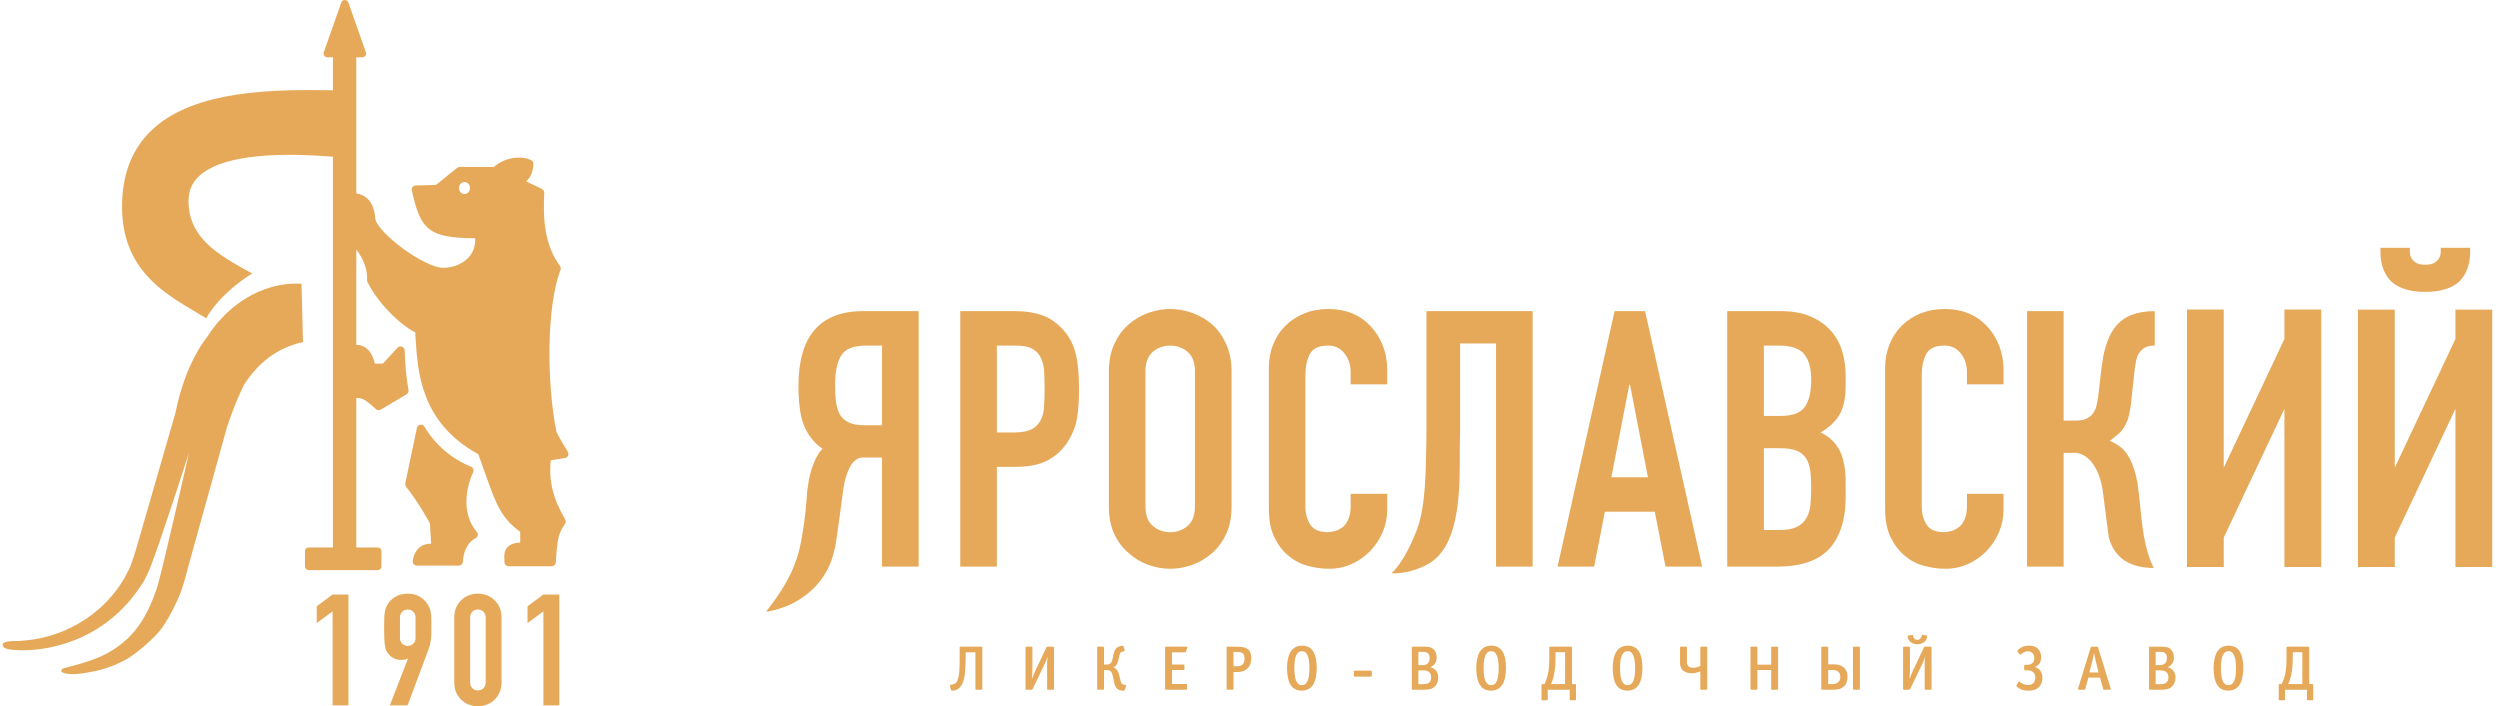 <?xml version="1.0" encoding="UTF-8"?> <svg xmlns="http://www.w3.org/2000/svg" width="223" height="63" viewBox="0 0 223 63" fill="none"> <path d="M41.434 17.311C41.162 17.311 40.941 17.069 40.941 16.774C40.941 16.479 41.162 16.241 41.434 16.241C41.703 16.241 41.924 16.479 41.924 16.774C41.924 17.069 41.703 17.311 41.434 17.311ZM50.654 40.304C50.596 40.205 50.525 40.085 50.441 39.95C50.212 39.582 49.904 39.081 49.638 38.525C48.779 34.352 48.715 27.411 49.998 24.073C50.044 23.954 50.026 23.819 49.95 23.718C48.37 21.608 48.479 18.851 48.547 17.204C48.552 17.056 48.471 16.919 48.336 16.855L46.931 16.177C47.274 15.882 47.541 15.412 47.584 14.639C47.594 14.494 47.518 14.36 47.391 14.294C46.725 13.93 45.226 13.884 44.051 14.891H41.012C40.928 14.891 40.846 14.919 40.778 14.972L38.882 16.5L37.09 16.543C36.978 16.545 36.877 16.596 36.808 16.683C36.739 16.769 36.714 16.884 36.737 16.99C37.499 20.564 38.315 21.224 42.382 21.255C42.422 21.878 42.244 22.439 41.866 22.887C41.345 23.507 40.45 23.891 39.535 23.891C37.939 23.891 33.844 20.947 33.476 19.544C33.377 17.842 32.492 17.359 31.783 17.249V5.111H32.322C32.431 5.111 32.533 5.058 32.597 4.969C32.66 4.88 32.675 4.765 32.637 4.664L31.077 0.224C31.028 0.089 30.901 0 30.762 0C30.617 0 30.492 0.089 30.444 0.224L28.881 4.664C28.845 4.765 28.863 4.88 28.924 4.969C28.988 5.058 29.089 5.111 29.198 5.111H29.697V8.052C24.72 7.986 17.264 7.919 13.413 11.724C11.736 13.379 10.887 15.633 10.887 18.426C10.887 23.949 14.506 26.086 17.413 27.802C17.756 28.005 18.087 28.201 18.394 28.392C18.448 28.295 18.506 28.201 18.565 28.104C18.623 28.01 18.684 27.919 18.75 27.825C19.49 26.747 20.628 25.67 21.861 24.813C21.963 24.742 22.064 24.671 22.169 24.602C22.278 24.531 22.385 24.468 22.494 24.399C22.428 24.363 22.362 24.325 22.296 24.29C19.477 22.724 16.816 21.245 16.816 17.915C16.816 17.006 17.139 16.268 17.807 15.664C19.561 14.067 23.666 13.491 29.697 13.981V48.831H27.539C27.356 48.831 27.206 48.981 27.206 49.166V50.523C27.206 50.706 27.356 50.856 27.539 50.856H33.692C33.878 50.856 34.025 50.706 34.025 50.523V49.166C34.025 48.981 33.878 48.831 33.692 48.831H31.783V35.485C31.804 35.49 31.821 35.5 31.844 35.5C32.304 35.5 32.627 35.648 33.527 36.489C33.598 36.555 33.69 36.588 33.778 36.588C33.844 36.588 33.911 36.57 33.969 36.535L36.264 35.175C36.399 35.096 36.467 34.941 36.44 34.789C36.132 33.119 36.101 31.284 36.101 31.266C36.099 31.114 36.002 30.979 35.862 30.925C35.72 30.87 35.56 30.908 35.458 31.02L34.152 32.435H33.43C33.156 31.058 32.279 30.743 31.819 30.765C31.806 30.768 31.796 30.773 31.783 30.776V22.259C32.452 23.131 32.797 24.079 32.739 24.96C32.736 25.024 32.747 25.088 32.775 25.146C33.598 26.854 35.54 28.892 37.039 29.647C37.049 29.815 37.059 29.985 37.07 30.163C37.255 33.175 37.535 37.714 42.661 40.51C42.913 41.188 43.129 41.798 43.322 42.347C44.196 44.823 44.692 46.221 46.402 47.438V48.399C45.886 48.419 45.525 48.549 45.284 48.79C44.941 49.141 44.971 49.601 44.992 49.936C44.994 50.008 44.999 50.074 44.999 50.137C44.999 50.343 45.164 50.508 45.37 50.508H49.211C49.406 50.508 49.566 50.356 49.579 50.16C49.722 47.827 49.856 47.545 50.403 46.726C50.481 46.609 50.486 46.457 50.415 46.335C49.335 44.487 48.929 42.901 49.132 41.054C49.386 41.018 49.836 40.949 50.395 40.855C50.514 40.837 50.619 40.759 50.669 40.65C50.72 40.54 50.715 40.411 50.654 40.304Z" fill="#E6A959"></path> <path d="M42.207 42.134C42.25 42.04 42.255 41.933 42.219 41.836C42.181 41.742 42.105 41.666 42.011 41.628C39.152 40.489 37.891 38.103 37.881 38.08C37.807 37.94 37.655 37.864 37.5 37.882C37.345 37.905 37.22 38.022 37.187 38.174C36.813 39.981 36.153 43.11 36.153 43.11C36.13 43.216 36.155 43.326 36.221 43.412C37.426 44.97 38.186 46.381 38.351 46.698L38.455 48.5C38.092 48.49 37.782 48.577 37.52 48.757C37.149 49.014 36.905 49.451 36.816 50.025C36.801 50.132 36.831 50.241 36.903 50.323C36.971 50.406 37.075 50.452 37.182 50.452H40.918C41.116 50.452 41.279 50.3 41.289 50.102C41.348 48.887 41.98 48.198 42.392 48.03C42.504 47.984 42.586 47.89 42.613 47.773C42.641 47.659 42.611 47.537 42.535 47.446C41.071 45.745 41.64 43.308 42.207 42.134Z" fill="#E6A959"></path> <path d="M26.245 25.296C25.637 25.311 25.03 25.398 24.435 25.548C24.293 25.583 24.153 25.627 24.013 25.67C23.874 25.713 23.736 25.756 23.599 25.807C22.163 26.328 20.821 27.235 19.7 28.46C19.624 28.542 19.548 28.623 19.474 28.709C19.4 28.793 19.332 28.88 19.263 28.966C19.195 29.05 19.126 29.131 19.06 29.218C18.872 29.467 18.691 29.726 18.516 29.993C17.494 31.299 16.312 33.538 15.647 36.837L12.327 48.343C11.905 49.781 11.672 50.572 11.321 51.129C11.323 51.131 11.329 51.133 11.331 51.133C10.973 51.835 10.525 52.503 9.999 53.123C9.735 53.436 9.455 53.736 9.153 54.021C9.133 54.041 9.11 54.061 9.087 54.082C8.835 54.316 8.571 54.539 8.296 54.753C8.106 54.9 7.908 55.042 7.707 55.18C7.671 55.205 7.636 55.23 7.598 55.253C6.106 56.242 4.337 56.916 2.403 57.116C1.968 57.16 1.528 57.19 1.076 57.185C0.354 57.233 0.161 57.378 0.258 57.62C0.354 57.861 0.723 57.973 1.8 58.003C2.634 58.029 4.507 57.94 6.616 57.116C7.148 56.908 7.694 56.651 8.246 56.341C8.317 56.298 8.39 56.257 8.464 56.214C8.553 56.161 8.64 56.105 8.728 56.051C8.929 55.924 9.13 55.792 9.328 55.65C9.481 55.541 9.631 55.426 9.781 55.307C10.731 54.559 11.649 53.606 12.47 52.397C12.536 52.3 12.602 52.203 12.665 52.104C12.668 52.104 12.67 52.107 12.67 52.107C12.953 51.665 13.199 51.131 13.463 50.473C14.236 48.526 16.867 40.367 16.867 40.367C16.867 40.367 14.572 50.485 14.033 52.348C13.992 52.475 13.949 52.6 13.903 52.727C13.865 52.824 13.824 52.92 13.781 53.014C13.784 53.017 13.789 53.022 13.794 53.024C13.27 54.432 12.604 55.716 11.626 56.712C11.555 56.783 11.489 56.862 11.412 56.931C9.623 58.593 7.928 59.017 5.735 59.592C5.635 59.617 5.531 59.668 5.483 59.757C5.371 59.968 5.755 60.072 5.991 60.097C6.736 60.181 7.354 60.097 8.576 59.841C9.593 59.625 10.922 59.094 11.771 58.494C12.566 57.935 13.227 57.35 13.908 56.654C14.457 56.095 14.986 55.23 15.425 54.369C15.568 54.089 15.697 53.815 15.819 53.545C15.822 53.54 15.825 53.533 15.827 53.528C15.944 53.266 16.053 53.009 16.145 52.778L16.137 52.775C16.432 51.975 16.635 51.159 16.813 50.468L20.272 38.017C20.806 36.438 21.312 35.228 21.797 34.268C22.987 32.448 24.659 31.017 27.028 30.519L26.893 25.306C26.677 25.294 26.461 25.291 26.245 25.296Z" fill="#E6A959"></path> <path d="M29.666 54.534L28.25 55.576V54.077L29.666 53.034H31.081V62.916H29.666V54.534Z" fill="#E6A959"></path> <path d="M35.677 56.908C35.677 57.121 35.746 57.292 35.886 57.421C36.026 57.551 36.186 57.614 36.371 57.614C36.557 57.614 36.719 57.551 36.857 57.421C36.996 57.292 37.065 57.121 37.065 56.908V55.075C37.065 54.862 36.996 54.692 36.857 54.562C36.719 54.432 36.557 54.369 36.371 54.369C36.186 54.369 36.026 54.432 35.886 54.562C35.746 54.692 35.677 54.862 35.677 55.075V56.908ZM36.384 58.766L36.358 58.738C36.313 58.776 36.239 58.806 36.142 58.829C36.046 58.852 35.919 58.865 35.761 58.865C35.512 58.865 35.281 58.804 35.067 58.684C34.854 58.562 34.689 58.41 34.567 58.224C34.503 58.133 34.452 58.034 34.414 57.927C34.379 57.82 34.348 57.683 34.325 57.518C34.302 57.353 34.285 57.142 34.277 56.888C34.267 56.633 34.262 56.311 34.262 55.922C34.262 55.599 34.267 55.332 34.277 55.124C34.285 54.915 34.302 54.74 34.325 54.598C34.348 54.453 34.379 54.331 34.422 54.229C34.462 54.127 34.516 54.021 34.582 53.909C34.767 53.604 35.014 53.367 35.324 53.202C35.634 53.035 35.982 52.953 36.371 52.953C36.76 52.953 37.108 53.037 37.413 53.21C37.718 53.38 37.962 53.614 38.148 53.909C38.214 54.021 38.267 54.127 38.316 54.229C38.361 54.331 38.397 54.453 38.417 54.598C38.443 54.74 38.458 54.915 38.468 55.124C38.476 55.332 38.481 55.599 38.481 55.922C38.481 56.227 38.476 56.481 38.468 56.679C38.458 56.877 38.443 57.048 38.417 57.193C38.397 57.335 38.366 57.465 38.336 57.581C38.303 57.696 38.265 57.818 38.216 57.947L36.358 62.916H34.775L36.384 58.766Z" fill="#E6A959"></path> <path d="M41.935 60.875C41.935 61.081 41.999 61.249 42.128 61.384C42.258 61.518 42.423 61.584 42.626 61.584C42.832 61.584 42.998 61.518 43.127 61.384C43.257 61.249 43.323 61.081 43.323 60.875V55.075C43.323 54.872 43.257 54.702 43.127 54.57C42.998 54.435 42.832 54.369 42.626 54.369C42.423 54.369 42.258 54.435 42.128 54.57C41.999 54.702 41.935 54.872 41.935 55.075V60.875ZM40.52 55.075C40.52 54.742 40.575 54.448 40.692 54.188C40.807 53.929 40.962 53.706 41.157 53.523C41.351 53.337 41.577 53.195 41.831 53.098C42.085 53.002 42.349 52.953 42.626 52.953C42.906 52.953 43.17 53.002 43.425 53.098C43.681 53.195 43.905 53.337 44.098 53.523C44.294 53.706 44.449 53.929 44.563 54.188C44.68 54.448 44.736 54.742 44.736 55.075V60.875C44.736 61.208 44.68 61.506 44.563 61.765C44.449 62.024 44.294 62.245 44.098 62.431C43.905 62.616 43.681 62.756 43.425 62.853C43.17 62.952 42.906 63 42.626 63C42.349 63 42.085 62.952 41.831 62.853C41.577 62.756 41.351 62.616 41.157 62.431C40.962 62.245 40.807 62.024 40.692 61.765C40.575 61.506 40.52 61.208 40.52 60.875V55.075Z" fill="#E6A959"></path> <path d="M48.47 54.534L47.055 55.576V54.077L48.47 53.034H49.886V62.916H48.47V54.534Z" fill="#E6A959"></path> <path d="M88.92 30.826V38.573H90.488C91.151 38.573 91.662 38.476 92.025 38.283C92.386 38.092 92.653 37.826 92.823 37.485C92.996 37.165 93.098 36.768 93.128 36.301C93.161 35.83 93.177 35.307 93.177 34.73C93.177 34.199 93.166 33.69 93.144 33.21C93.123 32.732 93.027 32.31 92.856 31.947C92.686 31.584 92.43 31.306 92.089 31.113C91.748 30.923 91.258 30.826 90.617 30.826H88.92ZM85.656 50.543V27.753H90.554C91.448 27.753 92.239 27.87 92.92 28.107C93.604 28.34 94.221 28.757 94.778 29.355C95.332 29.952 95.716 30.651 95.929 31.451C96.143 32.252 96.249 33.335 96.249 34.699C96.249 35.724 96.191 36.588 96.074 37.292C95.955 37.996 95.706 38.657 95.322 39.277C94.872 40.024 94.275 40.603 93.53 41.02C92.783 41.437 91.802 41.643 90.584 41.643H88.92V50.543H85.656Z" fill="#E6A959"></path> <path d="M102.176 45.166C102.176 45.956 102.392 46.535 102.831 46.909C103.269 47.283 103.785 47.471 104.385 47.471C104.982 47.471 105.498 47.283 105.935 46.909C106.372 46.535 106.591 45.956 106.591 45.166V33.131C106.591 32.341 106.372 31.759 105.935 31.385C105.498 31.014 104.982 30.826 104.385 30.826C103.785 30.826 103.269 31.014 102.831 31.385C102.392 31.759 102.176 32.341 102.176 33.131V45.166ZM98.91 33.131C98.91 32.214 99.07 31.403 99.391 30.699C99.71 29.995 100.138 29.408 100.671 28.938C101.183 28.49 101.764 28.15 102.415 27.913C103.065 27.68 103.721 27.563 104.385 27.563C105.043 27.563 105.701 27.68 106.352 27.913C107.002 28.15 107.594 28.49 108.129 28.938C108.642 29.408 109.056 29.995 109.377 30.699C109.696 31.403 109.856 32.214 109.856 33.131V45.166C109.856 46.126 109.696 46.947 109.377 47.631C109.056 48.312 108.642 48.879 108.129 49.326C107.594 49.796 107.002 50.15 106.352 50.383C105.701 50.617 105.043 50.734 104.385 50.734C103.721 50.734 103.065 50.617 102.415 50.383C101.764 50.15 101.183 49.796 100.671 49.326C100.138 48.879 99.71 48.312 99.391 47.631C99.07 46.947 98.91 46.126 98.91 45.166V33.131Z" fill="#E6A959"></path> <path d="M123.74 44.045V45.453C123.74 46.157 123.608 46.825 123.341 47.453C123.074 48.083 122.705 48.642 122.235 49.136C121.767 49.626 121.217 50.015 120.589 50.302C119.958 50.589 119.282 50.734 118.555 50.734C117.938 50.734 117.307 50.648 116.667 50.477C116.026 50.307 115.452 50.01 114.939 49.583C114.428 49.156 114.006 48.607 113.676 47.933C113.345 47.262 113.18 46.403 113.18 45.356V32.811C113.18 32.064 113.307 31.37 113.564 30.732C113.818 30.092 114.181 29.535 114.651 29.065C115.119 28.597 115.681 28.229 116.331 27.962C116.982 27.695 117.704 27.563 118.491 27.563C120.026 27.563 121.274 28.064 122.235 29.065C122.705 29.558 123.074 30.137 123.341 30.811C123.608 31.482 123.74 32.214 123.74 33.004V34.283H120.477V33.195C120.477 32.554 120.294 32 119.933 31.53C119.569 31.062 119.079 30.826 118.462 30.826C117.648 30.826 117.111 31.078 116.842 31.578C116.575 32.082 116.443 32.715 116.443 33.482V45.133C116.443 45.793 116.589 46.35 116.876 46.797C117.165 47.245 117.681 47.468 118.428 47.468C118.642 47.468 118.871 47.433 119.117 47.359C119.361 47.283 119.59 47.161 119.803 46.99C119.997 46.82 120.156 46.586 120.283 46.284C120.414 45.986 120.477 45.613 120.477 45.166V44.045H123.74Z" fill="#E6A959"></path> <path d="M146.997 42.573L145.399 34.316H145.333L143.734 42.573H146.997ZM138.934 50.543L144.021 27.753H146.74L151.832 50.543H148.565L147.607 45.646H143.157L142.196 50.543H138.934Z" fill="#E6A959"></path> <path d="M157.337 39.981V47.278H158.745C159.405 47.278 159.924 47.181 160.298 46.99C160.671 46.797 160.953 46.53 161.146 46.19C161.337 45.849 161.453 45.443 161.497 44.972C161.54 44.505 161.56 43.991 161.56 43.437C161.56 42.86 161.528 42.36 161.467 41.933C161.4 41.506 161.273 41.145 161.08 40.845C160.869 40.545 160.58 40.326 160.219 40.187C159.853 40.049 159.372 39.981 158.777 39.981H157.337ZM157.337 30.826V37.101H158.808C159.898 37.101 160.628 36.827 161.002 36.283C161.375 35.739 161.56 34.943 161.56 33.899C161.56 32.875 161.352 32.107 160.938 31.594C160.521 31.083 159.769 30.826 158.681 30.826H157.337ZM154.07 50.541V27.753H158.841C159.886 27.753 160.777 27.914 161.512 28.234C162.25 28.554 162.852 28.981 163.322 29.515C163.79 30.049 164.128 30.661 164.328 31.355C164.532 32.049 164.633 32.768 164.633 33.515V34.346C164.633 34.966 164.585 35.49 164.489 35.914C164.394 36.341 164.25 36.715 164.056 37.035C163.695 37.632 163.139 38.146 162.391 38.573C163.162 38.934 163.726 39.467 164.089 40.174C164.453 40.875 164.633 41.836 164.633 43.053V44.332C164.633 46.34 164.148 47.875 163.177 48.942C162.206 50.01 160.653 50.541 158.521 50.541H154.07Z" fill="#E6A959"></path> <path d="M178.715 44.045V45.453C178.715 46.157 178.58 46.825 178.316 47.453C178.05 48.083 177.681 48.642 177.211 49.136C176.743 49.626 176.191 50.015 175.563 50.302C174.934 50.589 174.255 50.734 173.531 50.734C172.91 50.734 172.283 50.648 171.642 50.477C171.002 50.307 170.427 50.01 169.914 49.583C169.403 49.156 168.979 48.607 168.648 47.933C168.318 47.262 168.152 46.403 168.152 45.356V32.811C168.152 32.064 168.282 31.37 168.537 30.732C168.793 30.092 169.157 29.535 169.624 29.065C170.095 28.597 170.653 28.229 171.307 27.962C171.957 27.695 172.676 27.563 173.467 27.563C175.002 27.563 176.25 28.064 177.211 29.065C177.681 29.558 178.05 30.137 178.316 30.811C178.58 31.482 178.715 32.214 178.715 33.004V34.283H175.452V33.195C175.452 32.554 175.269 32 174.906 31.53C174.545 31.062 174.051 30.826 173.434 30.826C172.623 30.826 172.084 31.078 171.817 31.578C171.551 32.082 171.419 32.715 171.419 33.482V45.133C171.419 45.793 171.563 46.35 171.85 46.797C172.138 47.245 172.656 47.468 173.403 47.468C173.614 47.468 173.845 47.433 174.09 47.359C174.337 47.283 174.565 47.161 174.779 46.99C174.972 46.82 175.132 46.586 175.259 46.284C175.386 45.986 175.452 45.613 175.452 45.166V44.045H178.715Z" fill="#E6A959"></path> <path d="M78.678 37.932H77.112C76.535 37.932 76.075 37.853 75.735 37.691C75.392 37.533 75.127 37.302 74.934 37.005C74.764 36.705 74.647 36.336 74.581 35.899C74.517 35.462 74.487 34.956 74.487 34.379C74.487 33.228 74.662 32.346 75.013 31.739C75.366 31.131 76.118 30.826 77.272 30.826H78.678V37.932ZM76.983 27.753C73.142 27.753 71.221 29.985 71.221 34.443C71.221 35.147 71.264 35.83 71.35 36.491C71.434 37.155 71.594 37.729 71.831 38.219C72.065 38.71 72.375 39.147 72.759 39.533C72.947 39.722 73.155 39.887 73.376 40.032C73.3 40.105 73.224 40.176 73.16 40.26C72.926 40.586 72.738 40.929 72.593 41.295C72.443 41.663 72.332 42.017 72.248 42.362C72.166 42.705 72.111 43.013 72.083 43.28C72.052 43.549 72.027 43.727 72.006 43.813C72.006 43.813 71.872 45.727 71.712 46.751C71.358 49.029 71.147 51.011 68.352 54.531C68.397 54.557 68.545 54.541 68.545 54.541C69.828 54.282 70.774 53.858 71.607 53.276C73.803 51.741 74.36 49.74 74.591 48.259C74.708 47.519 75.237 43.536 75.237 43.536C75.445 42.255 75.918 40.959 76.792 40.827V40.812H78.678V50.543H81.944V27.753H76.983Z" fill="#E6A959"></path> <path d="M130.244 30.636V38.397C130.244 38.74 130.214 39.32 130.214 40.143C130.214 43.333 130.336 48.637 127.424 50.289C126.547 50.787 125.431 51.143 124.3 51.143H124.109C124.109 51.143 125.243 50.274 126.412 47.186C127.2 45.105 127.184 41.407 127.205 40.639C127.226 39.869 127.238 39.134 127.238 38.43V27.753H136.713V50.543H133.447V30.636H130.244Z" fill="#E6A959"></path> <path d="M189.245 38.428C189.425 38.204 189.58 37.943 189.707 37.642C189.794 37.475 189.858 37.277 189.901 37.05C189.944 36.827 189.988 36.611 190.028 36.397C190.071 36.161 190.104 35.904 190.124 35.627L190.411 32.971C190.455 32.631 190.509 32.321 190.572 32.044C190.638 31.767 190.755 31.53 190.926 31.34C191.095 31.146 191.278 31.014 191.469 30.938C191.662 30.864 191.906 30.826 192.206 30.826V27.753C191.416 27.753 190.727 27.865 190.14 28.091C189.555 28.315 189.057 28.681 188.653 29.195C188.419 29.515 188.226 29.855 188.076 30.219C187.929 30.582 187.809 30.933 187.726 31.273C187.639 31.617 187.58 31.922 187.55 32.188C187.517 32.453 187.489 32.631 187.469 32.715L187.149 35.437C187.105 35.734 187.052 36.006 186.988 36.252C186.924 36.496 186.818 36.717 186.668 36.908C186.518 37.099 186.327 37.249 186.091 37.355C185.857 37.462 185.547 37.516 185.163 37.516H184.076V27.753H180.812V50.543H184.076V40.395H185.245C186.665 40.631 187.337 42.367 187.543 43.605L188.099 47.9C188.65 50.066 190.382 50.655 192.115 50.665C191.189 48.841 191.065 46.444 190.963 45.715L190.775 43.9C190.765 43.854 190.752 43.77 190.737 43.669L190.668 43.036H190.651C190.62 42.853 190.585 42.662 190.534 42.449C190.453 42.105 190.338 41.75 190.191 41.384C190.045 41.018 189.855 40.672 189.622 40.349C189.261 39.879 188.719 39.541 188.185 39.31L188.249 39.284C188.419 39.157 189.065 38.651 189.245 38.428Z" fill="#E6A959"></path> <path d="M198.359 27.611V41.717L203.77 30.237V27.611H207.052V50.574H203.77V36.468L198.359 47.949V50.574H195.078V27.611H198.359Z" fill="#E6A959"></path> <path d="M220.338 22.495C220.338 23.806 219.845 24.66 219.352 25.12C218.696 25.743 217.614 26.038 216.335 26.038C215.057 26.038 213.974 25.743 213.318 25.12C212.825 24.66 212.335 23.806 212.335 22.495V22.101H214.958V22.396C214.958 22.658 214.991 23.021 215.352 23.316C215.647 23.578 215.974 23.611 216.335 23.611C216.696 23.611 217.024 23.578 217.318 23.316C217.679 23.021 217.715 22.658 217.715 22.396V22.101H220.338V22.495ZM213.613 27.614V41.717L219.024 30.236V27.614H222.306V50.574H219.024V36.468L213.613 47.949V50.574H210.332V27.614H213.613Z" fill="#E6A959"></path> <path d="M87.622 61.434C87.622 61.495 87.594 61.523 87.533 61.523H87.096C87.034 61.523 87.007 61.505 87.007 61.434V58.186H86.145L86.137 58.73C86.132 59.132 86.117 59.635 86.066 60.108C86.005 60.639 85.797 61.607 84.935 61.607C84.851 61.607 84.834 61.579 84.823 61.528L84.74 61.198C84.74 61.188 84.734 61.175 84.734 61.165C84.734 61.114 84.767 61.086 84.813 61.081L84.897 61.068C84.996 61.058 85.154 61.02 85.276 60.903C85.629 60.56 85.601 59.228 85.601 58.349V57.767C85.601 57.698 85.629 57.683 85.685 57.683H87.533C87.594 57.683 87.622 57.698 87.622 57.772V61.434Z" fill="#E6A959"></path> <path d="M94.018 61.434C94.018 61.505 93.99 61.523 93.929 61.523H93.492C93.431 61.523 93.403 61.505 93.403 61.434V59.177C93.403 58.987 93.418 58.791 93.441 58.618H93.423C93.362 58.842 93.296 58.997 93.195 59.205L92.12 61.444C92.097 61.495 92.087 61.523 92.013 61.523H91.565C91.504 61.523 91.477 61.495 91.477 61.434V57.772C91.477 57.711 91.492 57.683 91.565 57.683H92.003C92.076 57.683 92.092 57.711 92.092 57.772V59.881C92.092 60.011 92.081 60.135 92.053 60.527H92.069C92.114 60.415 92.254 60.034 92.328 59.881L93.34 57.744C93.367 57.688 93.413 57.683 93.431 57.683H93.929C94 57.683 94.018 57.711 94.018 57.772V61.434Z" fill="#E6A959"></path> <path d="M97.959 61.523C97.895 61.523 97.867 61.505 97.867 61.434V57.744C97.867 57.706 97.895 57.683 97.926 57.683H98.411C98.452 57.683 98.48 57.711 98.48 57.754V59.274H98.765C99.039 59.274 99.179 59.075 99.23 58.824L99.323 58.382C99.369 58.181 99.415 57.977 99.565 57.828C99.728 57.665 99.997 57.599 100.119 57.599C100.16 57.599 100.202 57.609 100.221 57.665L100.315 57.99C100.323 58 100.323 58.013 100.323 58.023C100.323 58.064 100.295 58.084 100.249 58.097L100.137 58.12C99.918 58.158 99.872 58.349 99.83 58.559L99.751 58.913C99.7 59.149 99.603 59.401 99.323 59.518C99.554 59.596 99.737 59.856 99.807 60.107L99.941 60.672C100.035 61.081 100.142 61.048 100.266 61.07L100.371 61.086C100.388 61.091 100.455 61.099 100.455 61.154C100.455 61.164 100.455 61.175 100.449 61.187L100.332 61.541C100.315 61.597 100.3 61.607 100.225 61.607C99.728 61.607 99.499 61.411 99.379 60.862L99.252 60.262C99.163 59.861 99.021 59.777 98.759 59.777H98.48V61.434C98.48 61.495 98.452 61.523 98.391 61.523H97.959Z" fill="#E6A959"></path> <path d="M105.802 58.107C105.783 58.163 105.751 58.186 105.695 58.186H104.541V59.276H105.555C105.634 59.276 105.651 59.289 105.651 59.373V59.675C105.651 59.754 105.634 59.764 105.555 59.764H104.541V61.012H105.789C105.875 61.012 105.885 61.03 105.885 61.114V61.429C105.885 61.513 105.875 61.523 105.789 61.523H104.014C103.931 61.523 103.926 61.513 103.926 61.429V57.777C103.926 57.693 103.931 57.683 104.014 57.683H105.819C105.89 57.683 105.909 57.698 105.909 57.731C105.909 57.749 105.903 57.772 105.895 57.795L105.802 58.107Z" fill="#E6A959"></path> <path d="M110.35 58.158H110.029V59.429H110.314C110.756 59.429 111.011 59.256 111.011 58.753C111.011 58.303 110.84 58.158 110.35 58.158ZM110.392 59.945H110.029V61.429C110.029 61.513 110.006 61.523 109.927 61.523H109.504C109.42 61.523 109.414 61.513 109.414 61.429V57.777C109.414 57.693 109.42 57.683 109.504 57.683H110.388C111.374 57.683 111.613 58.079 111.613 58.725C111.613 59.526 111.104 59.945 110.392 59.945Z" fill="#E6A959"></path> <path d="M116.136 58.084C115.674 58.084 115.46 58.56 115.46 59.592C115.46 60.555 115.639 61.114 116.126 61.114C116.591 61.114 116.797 60.644 116.797 59.597C116.797 58.633 116.602 58.084 116.136 58.084ZM116.109 61.607C115.242 61.607 114.805 60.936 114.805 59.581C114.805 58.455 115.168 57.591 116.149 57.591C117.016 57.591 117.453 58.26 117.453 59.574C117.453 60.918 116.993 61.607 116.109 61.607Z" fill="#E6A959"></path> <path d="M122.273 60.359H120.868C120.784 60.359 120.766 60.351 120.766 60.267V59.912C120.766 59.833 120.784 59.82 120.868 59.82H122.273C122.356 59.82 122.362 59.833 122.362 59.912V60.267C122.362 60.351 122.356 60.359 122.273 60.359Z" fill="#E6A959"></path> <path d="M126.92 59.8H126.52V61.03H126.929C127.433 61.03 127.656 60.845 127.656 60.42C127.656 60.001 127.427 59.8 126.92 59.8ZM126.929 58.148H126.52V59.327H126.886C127.315 59.327 127.524 59.121 127.524 58.702C127.524 58.308 127.349 58.148 126.929 58.148ZM127.552 61.472C127.362 61.518 127.278 61.523 126.906 61.523H126.022C125.938 61.523 125.934 61.513 125.934 61.429V57.777C125.934 57.693 125.938 57.683 126.022 57.683H126.942C127.478 57.683 127.679 57.731 127.87 57.917C128.045 58.084 128.152 58.354 128.152 58.633C128.152 59.053 127.971 59.335 127.596 59.513C128.066 59.642 128.292 59.983 128.292 60.448C128.292 60.956 127.994 61.378 127.552 61.472Z" fill="#E6A959"></path> <path d="M133.018 58.084C132.553 58.084 132.339 58.56 132.339 59.592C132.339 60.555 132.52 61.114 133.006 61.114C133.471 61.114 133.679 60.644 133.679 59.597C133.679 58.633 133.48 58.084 133.018 58.084ZM132.99 61.607C132.121 61.607 131.684 60.936 131.684 59.581C131.684 58.455 132.048 57.591 133.028 57.591C133.897 57.591 134.332 58.26 134.332 59.574C134.332 60.918 133.874 61.607 132.99 61.607Z" fill="#E6A959"></path> <path d="M139.605 58.176H138.753V58.605C138.753 59.368 138.697 60.258 138.351 61.02H139.605V58.176ZM138.059 61.523V62.374C138.059 62.436 138.044 62.464 137.971 62.464H137.59C137.528 62.464 137.5 62.446 137.5 62.374V61.104C137.5 61.063 137.528 61.02 137.569 61.02H137.765C137.925 60.695 138.049 60.326 138.123 59.889C138.189 59.467 138.194 59.066 138.194 58.674V57.777C138.194 57.711 138.222 57.683 138.283 57.683H140.139C140.182 57.683 140.222 57.703 140.222 57.772V61.02H140.497C140.568 61.02 140.581 61.068 140.581 61.114V62.374C140.581 62.436 140.563 62.464 140.489 62.464H140.111C140.047 62.464 140.019 62.436 140.019 62.374V61.523H138.059Z" fill="#E6A959"></path> <path d="M145.189 58.084C144.725 58.084 144.511 58.56 144.511 59.592C144.511 60.555 144.691 61.114 145.177 61.114C145.642 61.114 145.851 60.644 145.851 59.597C145.851 58.633 145.652 58.084 145.189 58.084ZM145.161 61.607C144.293 61.607 143.855 60.936 143.855 59.581C143.855 58.455 144.221 57.591 145.2 57.591C146.069 57.591 146.504 58.26 146.504 59.574C146.504 60.918 146.046 61.607 145.161 61.607Z" fill="#E6A959"></path> <path d="M152.284 61.434C152.284 61.495 152.256 61.523 152.196 61.523H151.758C151.684 61.523 151.669 61.495 151.669 61.434V59.889C151.417 59.988 151.13 60.057 150.873 60.057C150.561 60.057 150.258 59.955 150.083 59.777C149.872 59.559 149.859 59.261 149.859 59.116V57.772C149.859 57.711 149.878 57.683 149.948 57.683H150.385C150.447 57.683 150.475 57.711 150.475 57.772V59.048C150.475 59.172 150.482 59.312 150.604 59.429C150.721 59.546 150.896 59.564 151.024 59.564C151.13 59.564 151.362 59.551 151.669 59.406V57.759C151.669 57.693 151.707 57.683 151.758 57.683H152.196C152.256 57.683 152.284 57.711 152.284 57.772V61.434Z" fill="#E6A959"></path> <path d="M158.504 61.523H158.085C158.001 61.523 157.989 61.513 157.989 61.429V59.764H156.758V61.429C156.758 61.513 156.735 61.523 156.657 61.523H156.232C156.148 61.523 156.141 61.513 156.141 61.429V57.777C156.141 57.693 156.148 57.683 156.232 57.683H156.657C156.735 57.683 156.758 57.693 156.758 57.777V59.289H157.989V57.777C157.989 57.693 158.001 57.683 158.085 57.683H158.504C158.588 57.683 158.606 57.693 158.606 57.777V61.429C158.606 61.513 158.588 61.523 158.504 61.523Z" fill="#E6A959"></path> <path d="M165.902 61.434C165.902 61.495 165.886 61.523 165.812 61.523H165.375C165.314 61.523 165.286 61.495 165.286 61.434V57.772C165.286 57.711 165.304 57.683 165.375 57.683H165.812C165.873 57.683 165.902 57.711 165.902 57.772V61.434ZM163.471 61.02C163.801 61.02 164.161 60.84 164.161 60.392C164.161 59.815 163.68 59.764 163.433 59.764H163.075V61.02H163.471ZM162.984 57.683C163.047 57.683 163.075 57.711 163.075 57.772V59.261H163.583C163.858 59.261 164.229 59.304 164.508 59.587C164.737 59.815 164.798 60.085 164.798 60.364C164.798 60.601 164.759 60.959 164.485 61.221C164.201 61.495 163.801 61.523 163.54 61.523H162.549C162.485 61.523 162.457 61.505 162.457 61.439V57.772C162.457 57.711 162.475 57.683 162.549 57.683H162.984Z" fill="#E6A959"></path> <path d="M170.656 56.743C170.679 56.849 170.735 57.073 171.048 57.073C171.233 57.073 171.368 56.92 171.402 56.748L171.411 56.692C171.416 56.664 171.434 56.641 171.467 56.641H171.48L171.839 56.679C171.881 56.687 171.895 56.72 171.895 56.758C171.895 57.256 171.374 57.469 171.058 57.469C170.453 57.469 170.163 57.073 170.163 56.766C170.163 56.725 170.174 56.687 170.219 56.679L170.593 56.641C170.634 56.641 170.639 56.664 170.644 56.692L170.656 56.743ZM172.296 61.434C172.296 61.505 172.268 61.523 172.207 61.523H171.769C171.709 61.523 171.681 61.505 171.681 61.434V59.178C171.681 58.987 171.698 58.791 171.719 58.618H171.704C171.642 58.842 171.574 58.997 171.473 59.205L170.397 61.444C170.377 61.495 170.364 61.523 170.29 61.523H169.843C169.782 61.523 169.754 61.495 169.754 61.434V57.772C169.754 57.711 169.772 57.683 169.843 57.683H170.281C170.354 57.683 170.369 57.711 170.369 57.772V59.884C170.369 60.011 170.36 60.136 170.331 60.527H170.349C170.392 60.415 170.532 60.034 170.606 59.884L171.62 57.744C171.648 57.688 171.69 57.683 171.709 57.683H172.207C172.281 57.683 172.296 57.711 172.296 57.772V61.434Z" fill="#E6A959"></path> <path d="M180.558 59.391C180.558 59.327 180.586 59.299 180.649 59.299H180.804C180.939 59.299 181.147 59.289 181.302 59.139C181.437 59.004 181.465 58.837 181.465 58.697C181.465 58.392 181.269 58.097 180.883 58.097C180.664 58.097 180.502 58.173 180.328 58.316L180.268 58.364C180.25 58.382 180.227 58.387 180.204 58.387C180.176 58.387 180.153 58.377 180.138 58.354L179.981 58.13C179.965 58.102 179.953 58.084 179.953 58.061C179.953 58.033 179.97 58.008 180.004 57.972C180.217 57.749 180.553 57.591 180.984 57.591C181.93 57.591 182.069 58.28 182.069 58.628C182.069 58.943 181.958 59.34 181.505 59.49C182.065 59.675 182.181 60.118 182.181 60.443C182.181 60.689 182.139 61.007 181.885 61.271C181.6 61.569 181.246 61.607 180.956 61.607C180.71 61.607 180.474 61.584 180.245 61.477C180.092 61.411 179.863 61.271 179.863 61.165C179.863 61.147 179.863 61.137 179.874 61.119L180.049 60.816C180.06 60.801 180.069 60.796 180.092 60.796C180.11 60.796 180.138 60.801 180.166 60.824L180.221 60.862C180.384 60.974 180.593 61.104 180.872 61.104C181.488 61.104 181.548 60.666 181.548 60.425C181.548 59.945 181.175 59.792 180.86 59.792H180.649C180.586 59.792 180.558 59.777 180.558 59.703V59.391Z" fill="#E6A959"></path> <path d="M186.915 58.857C186.871 58.679 186.831 58.483 186.787 58.242C186.747 58.478 186.708 58.674 186.663 58.857L186.373 59.983H187.194L186.915 58.857ZM188.282 61.462C188.282 61.5 188.259 61.523 188.188 61.523H187.705C187.636 61.523 187.616 61.513 187.598 61.444L187.324 60.443H186.282L186.007 61.444C185.992 61.513 185.969 61.523 185.901 61.523H185.453C185.382 61.523 185.359 61.5 185.359 61.467C185.359 61.444 185.364 61.411 185.374 61.383L186.49 57.759C186.513 57.688 186.518 57.683 186.592 57.683H187.049C187.127 57.683 187.127 57.688 187.15 57.759L188.264 61.383C188.276 61.411 188.282 61.439 188.282 61.462Z" fill="#E6A959"></path> <path d="M192.681 59.8H192.285V61.03H192.694C193.197 61.03 193.421 60.845 193.421 60.42C193.421 60.001 193.192 59.8 192.681 59.8ZM192.694 58.148H192.285V59.327H192.648C193.08 59.327 193.286 59.121 193.286 58.702C193.286 58.308 193.113 58.148 192.694 58.148ZM193.314 61.472C193.123 61.518 193.04 61.523 192.671 61.523H191.787C191.702 61.523 191.695 61.513 191.695 61.429V57.777C191.695 57.693 191.702 57.683 191.787 57.683H192.704C193.243 57.683 193.443 57.731 193.634 57.917C193.807 58.084 193.914 58.354 193.914 58.633C193.914 59.053 193.736 59.335 193.359 59.513C193.83 59.642 194.054 59.983 194.054 60.448C194.054 60.956 193.756 61.378 193.314 61.472Z" fill="#E6A959"></path> <path d="M198.788 58.084C198.323 58.084 198.109 58.56 198.109 59.592C198.109 60.555 198.287 61.114 198.774 61.114C199.239 61.114 199.448 60.644 199.448 59.597C199.448 58.633 199.25 58.084 198.788 58.084ZM198.76 61.607C197.89 61.607 197.453 60.936 197.453 59.581C197.453 58.455 197.816 57.591 198.797 57.591C199.664 57.591 200.101 58.26 200.101 59.574C200.101 60.918 199.644 61.607 198.76 61.607Z" fill="#E6A959"></path> <path d="M205.367 58.176H204.515V58.605C204.515 59.368 204.459 60.258 204.111 61.02H205.367V58.176ZM203.821 61.523V62.374C203.821 62.436 203.803 62.464 203.733 62.464H203.351C203.29 62.464 203.262 62.446 203.262 62.374V61.104C203.262 61.063 203.29 61.02 203.328 61.02H203.524C203.686 60.695 203.811 60.326 203.882 59.889C203.95 59.467 203.956 59.066 203.956 58.674V57.777C203.956 57.711 203.984 57.683 204.045 57.683H205.897C205.944 57.683 205.981 57.703 205.981 57.772V61.02H206.256C206.33 61.02 206.339 61.068 206.339 61.114V62.374C206.339 62.436 206.325 62.464 206.251 62.464H205.869C205.809 62.464 205.781 62.436 205.781 62.374V61.523H203.821Z" fill="#E6A959"></path> </svg> 